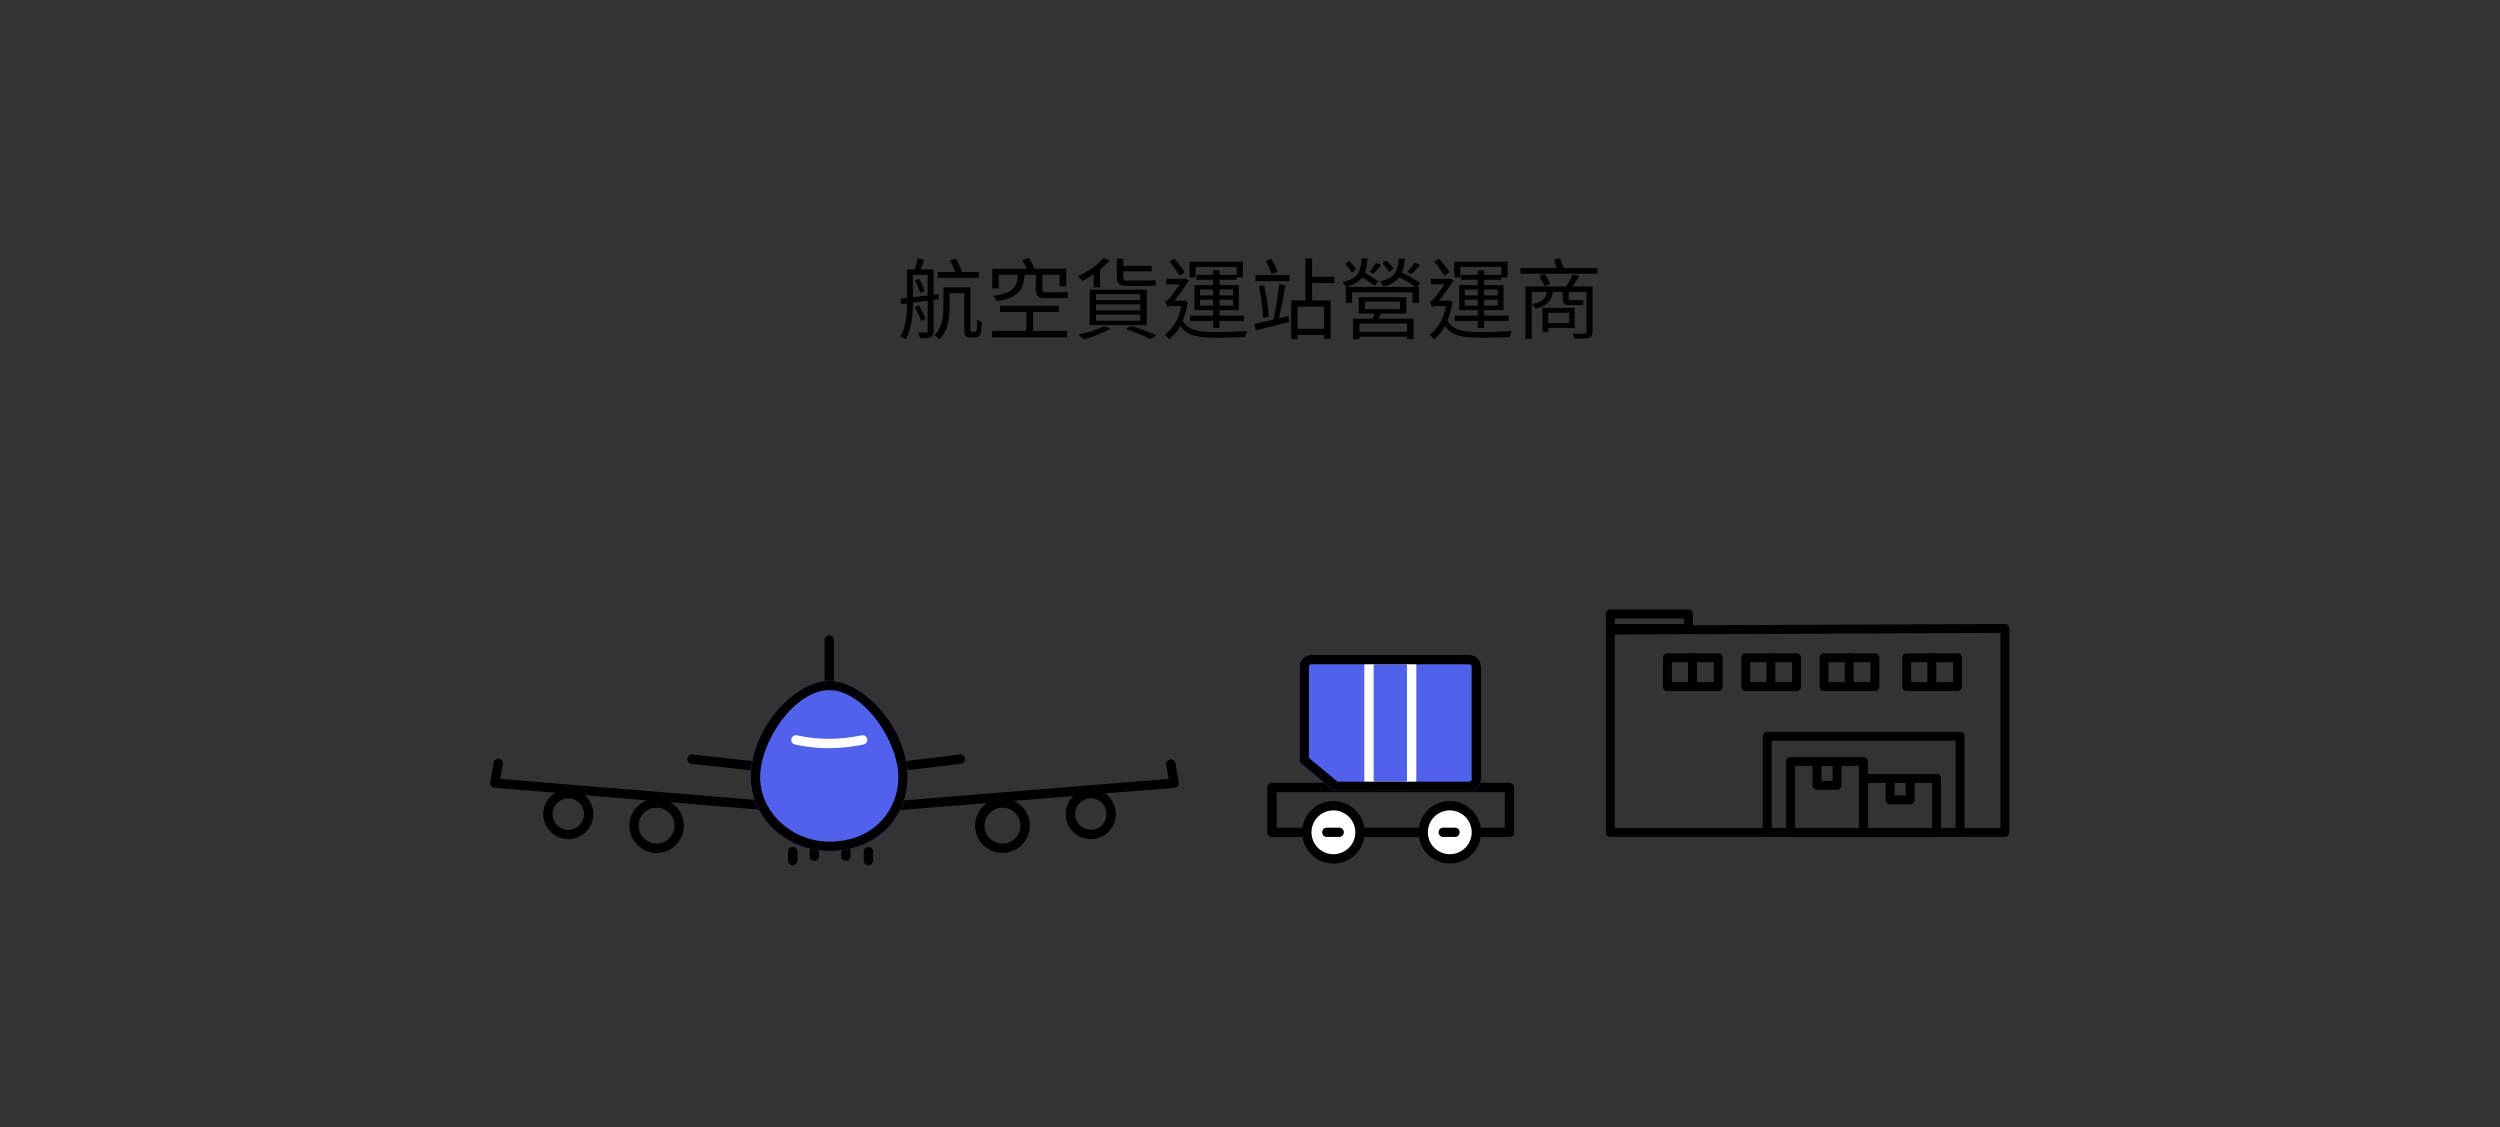 <svg xmlns="http://www.w3.org/2000/svg" width="510" height="230" viewBox="0 0 510 230">
  <rect x="0" y="0" width="510" height="230" fill="#333333" stroke="none"/>
  <g id="Group_10769" data-name="Group 10769" transform="translate(-1269 -1124.19)">
    <g id="Group_10719" data-name="Group 10719">
      <rect id="Rectangle_4858" data-name="Rectangle 4858" width="510" height="230" transform="translate(1269 1124.19)" fill="none"/>
      <path id="Path_7309" data-name="Path 7309" d="M16.686-12.312h-3.4A14.406,14.406,0,0,0,11.97-15.03l-1.188.342a16.54,16.54,0,0,1,1.1,2.376H8.3v1.188h8.388ZM3.672-10.62A19.561,19.561,0,0,1,4.734-8.046l.882-.414a17.606,17.606,0,0,0-1.1-2.484Zm-.45-1.134H6.246v4.212c-1.062.126-2.088.27-3.024.36ZM8.5-6.786,8.442-7.83,7.434-7.7v-5.13H4.806c.234-.594.486-1.332.738-2l-1.35-.252c-.126.648-.36,1.548-.576,2.25H2.034v5.8L.7-6.876.864-5.742,2.034-5.9C2.016-3.744,1.872-1.1.684.774a3.979,3.979,0,0,1,1.008.684c1.314-2.034,1.53-5.184,1.53-7.524L6.246-6.48V-.288c0,.234-.09.306-.306.306-.2.018-.864.018-1.638,0A3.932,3.932,0,0,1,4.68,1.17,5.335,5.335,0,0,0,6.858.936C7.29.72,7.434.378,7.434-.27V-6.642ZM5.8-2.772A20.768,20.768,0,0,0,4.464-5.49l-.828.36A19.419,19.419,0,0,1,4.914-2.358Zm9.54,2.646a.372.372,0,0,1-.288-.09c-.072-.072-.09-.324-.09-.792V-9.18H9.45v4.014c0,1.836-.2,4.1-1.818,5.76a4.91,4.91,0,0,1,1.044.774C10.422-.414,10.71-3.1,10.71-5.13V-7.992H13.7V-1.1C13.7.144,13.77.45,14.04.684a1.413,1.413,0,0,0,.954.342h.81a1.478,1.478,0,0,0,.864-.234,1.237,1.237,0,0,0,.45-.756,18.643,18.643,0,0,0,.144-2.2,2.939,2.939,0,0,1-.936-.5c-.018.918-.036,1.6-.072,1.944a.7.7,0,0,1-.162.486.519.519,0,0,1-.342.108Zm5.4-11.628H24.66c-.234,2.574-1.026,3.744-5,4.32a2.99,2.99,0,0,1,.63,1.08c4.446-.738,5.454-2.232,5.724-5.4h2.3v2.862c0,1.4.4,1.89,1.89,1.89h3.168a6.929,6.929,0,0,0,1.512-.108c-.036-.306-.09-.828-.144-1.188a8.849,8.849,0,0,1-1.44.108H30.222c-.5,0-.594-.18-.594-.684v-2.88h3.528V-9.4h1.35v-3.582H28.062a16.843,16.843,0,0,0-1.134-2.178l-1.368.4a14.91,14.91,0,0,1,.882,1.782h-7.02v4.014h1.314Zm7,7.6h5.256v-1.26H21.006v1.26H26.37v3.87H19.386V.99h15.3V-.288H27.738Zm23.256-5.31a9.854,9.854,0,0,0,1.836-.108c-.054-.306-.108-.738-.144-1.116a13.345,13.345,0,0,1-1.782.108H46.926c-.648,0-.774-.216-.774-.792v-1.08h5.8v-1.116h-5.8V-15.03H44.82v3.618c0,1.4.414,1.944,2.034,1.944ZM40.59-3.636h9.018v1.26H40.59Zm0-2.088h9.018V-4.5H40.59Zm0-2.088h9.018v1.224H40.59Zm-1.3,6.318H50.94V-8.712H39.294Zm.828-7.7h1.3v-3.654a14.426,14.426,0,0,0,1.926-1.836l-1.224-.468a15.266,15.266,0,0,1-5.274,3.69,9.9,9.9,0,0,1,.99.936,20.467,20.467,0,0,0,2.286-1.35Zm2.2,7.9A22.563,22.563,0,0,1,37.026.414a8.878,8.878,0,0,1,1.008,1.008A24.924,24.924,0,0,0,43.542-.756ZM46.71-.63a35.894,35.894,0,0,1,5,2l1.17-.774a43.618,43.618,0,0,0-5.292-1.962ZM68.544-8.748v1.206H65.772V-8.748Zm0,3.276H65.772V-6.678h2.772Zm-6.732,0V-6.678h2.664v1.206Zm0-3.276h2.664v1.206H61.812Zm-.9-4.626h8.352v1.638H65.772v-.9h-1.3v.9h-3.4v.99h3.4v1.1h-3.8v5.094h3.8V-3.42h-4.7v1.062h4.7V-.9h1.3V-2.358h5V-3.42h-5V-4.554h3.942V-9.648H65.772v-1.1h3.492v-.486h1.278v-3.186H59.67v3.186h1.242Zm-2.2,1.1a23.835,23.835,0,0,0-2.124-2.754l-1.026.558a23.734,23.734,0,0,1,2.088,2.9ZM58.7-6.516l-.234.036H56.592c.99-1.224,2.268-3.078,2.97-4.14l-.882-.4-.2.09H54.918V-9.81h2.736A32.606,32.606,0,0,1,55.53-6.876a1.576,1.576,0,0,1-.846.522A9.119,9.119,0,0,1,55.17-5.13a1.8,1.8,0,0,1,1.044-.252H57.96A8.959,8.959,0,0,1,54.63.486a4.269,4.269,0,0,1,.882.918,7.954,7.954,0,0,0,2.25-2.718C59.184.72,61.434,1.08,65.088,1.08c1.962,0,4.212-.036,5.922-.144a3.614,3.614,0,0,1,.414-1.242c-1.818.162-4.428.234-6.318.234-3.4,0-5.688-.288-6.822-2.3A18.711,18.711,0,0,0,59.31-6.264Zm18.936-5.778a12.415,12.415,0,0,0-1.3-2.664l-1.116.342A15.759,15.759,0,0,1,76.41-11.88ZM77.9-2.88c.468-1.89.954-4.626,1.314-6.732l-1.26-.234a65.357,65.357,0,0,1-1.17,7.236c-1.476.36-2.844.648-3.888.882l.324,1.314c1.872-.468,4.374-1.1,6.75-1.71l-.126-1.224ZM73.818-9.432a46.249,46.249,0,0,1,.864,6.426l1.134-.216A53.275,53.275,0,0,0,74.9-9.63Zm-.7-1.026h6.948V-11.7H73.116ZM87.1-.738H81.7V-5.256h5.4Zm2.106-9.324V-11.34H84.672v-3.726h-1.35v8.55H80.406V1.368h1.3V.522h5.4V1.3h1.35V-6.516h-3.78v-3.546Zm16.344-4.158a15.35,15.35,0,0,1-1.458,1.908l.846.4c.5-.468,1.17-1.188,1.764-1.872ZM101.25-13a19.175,19.175,0,0,0-1.422-1.71l-.792.594c.468.558,1.062,1.332,1.386,1.8Zm-3.564-1.188a12.185,12.185,0,0,1-1.3,1.836l.792.378a20.7,20.7,0,0,0,1.6-1.782Zm-4.032,1.3a20.316,20.316,0,0,0-1.422-1.692l-.81.576c.468.576,1.1,1.35,1.386,1.8Zm4.572,2.52c-.666-.486-1.818-1.224-2.79-1.782a9.838,9.838,0,0,0,.522-2.916H94.77c-.162,2.808-.756,4.086-3.906,4.806a3.119,3.119,0,0,1,.684.954,5.55,5.55,0,0,0,3.384-1.908c.9.576,1.908,1.242,2.466,1.692ZM104.058-.126H94.3V-1.818h9.756Zm-8.6-6.156h7.11V-4.77h-7.11Zm8.424,2.43V-7.2H94.194v3.348h3.258c-.144.342-.306.738-.45,1.044H93.024V1.386H94.3v-.5h9.756v.486h1.314V-2.808H98.19c.144-.324.324-.684.522-1.044ZM106.7-10.08A34.126,34.126,0,0,0,103-12.222a8.834,8.834,0,0,0,.558-2.826h-1.242c-.162,2.664-.774,3.942-3.816,4.644A3.572,3.572,0,0,1,99.18-9.4a5.669,5.669,0,0,0,3.294-1.872c1.17.648,2.466,1.422,3.276,2h-14.2v3.24h1.278V-8.19h12.33v2.16h1.332V-9.27h-.468Zm15.84,1.332v1.206h-2.772V-8.748Zm0,3.276h-2.772V-6.678h2.772Zm-6.732,0V-6.678h2.664v1.206Zm0-3.276h2.664v1.206h-2.664Zm-.9-4.626h8.352v1.638h-3.492v-.9h-1.3v.9h-3.4v.99h3.4v1.1h-3.8v5.094h3.8V-3.42h-4.7v1.062h4.7V-.9h1.3V-2.358h5V-3.42h-5V-4.554h3.942V-9.648h-3.942v-1.1h3.492v-.486h1.278v-3.186H113.67v3.186h1.242Zm-2.2,1.1a23.837,23.837,0,0,0-2.124-2.754l-1.026.558a23.734,23.734,0,0,1,2.088,2.9Zm-.018,5.76-.234.036h-1.872c.99-1.224,2.268-3.078,2.97-4.14l-.882-.4-.2.09h-3.564V-9.81h2.736a32.607,32.607,0,0,1-2.124,2.934,1.576,1.576,0,0,1-.846.522,9.118,9.118,0,0,1,.486,1.224,1.8,1.8,0,0,1,1.044-.252h1.746A8.959,8.959,0,0,1,108.63.486a4.269,4.269,0,0,1,.882.918,7.954,7.954,0,0,0,2.25-2.718c1.422,2.034,3.672,2.394,7.326,2.394,1.962,0,4.212-.036,5.922-.144a3.614,3.614,0,0,1,.414-1.242c-1.818.162-4.428.234-6.318.234-3.4,0-5.688-.288-6.822-2.3a18.71,18.71,0,0,0,1.026-3.888ZM137.124-4v2.088H132.84V-4ZM138.24-.918V-5h-6.57V-.09h1.17V-.918Zm3.636-8.46H137.79c.468-.63.954-1.422,1.386-2.142l-1.35-.306a16.246,16.246,0,0,1-1.314,2.448H128.2V1.35h1.278V-8.262h3.1c-.252,1.386-.954,2.106-3.06,2.484a2.74,2.74,0,0,1,.648.936c2.484-.558,3.33-1.548,3.6-3.42h2.034V-7.11c0,1.062.216,1.53,1.314,1.53H139a3.449,3.449,0,0,0,1.044-.09c-.036-.288-.072-.648-.09-.954a5.963,5.963,0,0,1-.99.072h-1.62c-.288,0-.342-.144-.342-.54v-1.17h3.636V-.126c0,.288-.108.36-.4.378s-1.332.036-2.448,0a3.612,3.612,0,0,1,.414,1.026,12.555,12.555,0,0,0,2.97-.18c.522-.2.7-.5.7-1.206Zm-10.89-2.16c.378.666.864,1.566,1.116,2.088l1.152-.468a20.037,20.037,0,0,0-1.134-2Zm5-1.584c-.2-.594-.522-1.386-.774-2.016l-1.242.324c.216.5.45,1.152.63,1.692H127.17v1.152h15.7v-1.152Z" transform="translate(1452 1192)"/>
      <g id="Group_9996" data-name="Group 9996" transform="translate(7 39.55)">
        <g id="Group_9537" data-name="Group 9537" transform="translate(532.5 -1973.124)">
          <g id="Group_9466" data-name="Group 9466" transform="translate(843.5 3146.314)">
            <g id="Group_9505" data-name="Group 9505" transform="translate(0)">
              <path id="Path_1562" data-name="Path 1562" d="M69.709,51.392c-.026,0-.052,0-.078,0L.873,45.725a.952.952,0,0,1-.86-1.109L.7,40.634a.952.952,0,1,1,1.876.322l-.507,2.957L69.71,49.486l68.7-5.574-.494-2.869a.951.951,0,1,1,1.875-.324l.671,3.9a.952.952,0,0,1-.861,1.11L69.786,51.389c-.025,0-.051,0-.077,0" transform="translate(-14 26.431)"/>
              <path id="Path_1564" data-name="Path 1564" d="M77.191,41.731a.985.985,0,0,1-.105-.006L64.23,40.309a.952.952,0,0,1,.208-1.892l12.855,1.416a.952.952,0,0,1-.1,1.9" transform="translate(-37.176 26.954)"/>
              <path id="Path_1565" data-name="Path 1565" d="M132.237,41.731a.952.952,0,0,1-.114-1.9l11.657-1.416a.952.952,0,0,1,.23,1.89l-11.657,1.416a1.018,1.018,0,0,1-.116.007" transform="translate(-62.006 26.954)"/>
              <path id="Path_1566" data-name="Path 1566" d="M108.488,9.785a.951.951,0,0,1-.952-.952V.952a.952.952,0,0,1,1.9,0V8.833a.951.951,0,0,1-.952.952" transform="translate(-53.322 41)"/>
              <path id="Path_1567" data-name="Path 1567" d="M96.745,71.846a.951.951,0,0,1-.952-.952v-1.9a.952.952,0,0,1,1.9,0v1.9a.952.952,0,0,1-.952.952" transform="translate(-49.028 16.119)"/>
              <path id="Path_1568" data-name="Path 1568" d="M121.071,71.846a.951.951,0,0,1-.952-.952v-1.9a.952.952,0,0,1,1.9,0v1.9a.951.951,0,0,1-.952.952" transform="translate(-57.923 16.119)"/>
              <path id="Path_1569" data-name="Path 1569" d="M103.706,70.4a.951.951,0,0,1-.952-.952v-1.9a.952.952,0,1,1,1.9,0v1.9a.951.951,0,0,1-.952.952" transform="translate(-51.573 16.648)"/>
              <path id="Path_1570" data-name="Path 1570" d="M113.836,70.4a.951.951,0,0,1-.952-.952v-1.9a.952.952,0,0,1,1.9,0v1.9a.951.951,0,0,1-.952.952" transform="translate(-55.277 16.648)"/>
              <path id="Path_1571" data-name="Path 1571" d="M161.539,63.653a5.577,5.577,0,1,1,.568-.029c-.19.019-.379.029-.568.029m.013-9.224q-.183,0-.369.018a3.66,3.66,0,1,0,.369-.018" transform="translate(-71.038 21.794)"/>
              <path id="Path_1572" data-name="Path 1572" d="M190.21,59.736a5.106,5.106,0,1,1,.514-.026q-.259.026-.514.026m.005-8.3c-.107,0-.214.006-.322.016a3.2,3.2,0,1,0,.322-.016" transform="translate(-81.687 22.889)"/>
              <path id="Path_1573" data-name="Path 1573" d="M50.314,63.652q-.284,0-.568-.029a5.549,5.549,0,1,1,.568.029m-3.653-5.93h0a3.659,3.659,0,1,0,4.007-3.276,3.636,3.636,0,0,0-4.007,3.276" transform="translate(-30.359 21.794)"/>
              <path id="Path_1574" data-name="Path 1574" d="M22.175,59.736a5.022,5.022,0,0,1-.514-.026,5.1,5.1,0,1,1,.514.026m-.005-8.3a3.2,3.2,0,1,0,3.184,3.519,3.2,3.2,0,0,0-2.862-3.5c-.108-.011-.216-.016-.322-.016m-4.128,2.784h0Z" transform="translate(-20.242 22.888)"/>
              <path id="Path_1575" data-name="Path 1575" d="M277.235,123.216H228.79a.952.952,0,0,1-.952-.952V113.11a.952.952,0,0,1,.952-.952h48.446a.951.951,0,0,1,.951.952v9.155a.951.951,0,0,1-.951.952m-47.494-1.9h46.543v-7.252H229.741Z" transform="translate(-83.311 -41.012)"/>
              <path id="Path_1576" data-name="Path 1576" d="M272.848,98.78H245.605a.953.953,0,0,1-.609-.22l-6.42-5.342a.953.953,0,0,1-.343-.731V73.429a2.4,2.4,0,0,1,2.393-2.393h32.222a2.4,2.4,0,0,1,2.393,2.393V96.386a2.4,2.4,0,0,1-2.393,2.393" transform="translate(-87.112 -25.975)" fill="#5061eb"/>
              <path id="Path_1577" data-name="Path 1577" d="M267.432,98.78h-6.168a2.222,2.222,0,0,1-2.22-2.22v-23.3a2.222,2.222,0,0,1,2.22-2.22h6.168a2.223,2.223,0,0,1,2.22,2.22v23.3a2.223,2.223,0,0,1-2.22,2.22m-6.168-25.84a.321.321,0,0,0-.317.317v23.3a.321.321,0,0,0,.317.317h6.168a.321.321,0,0,0,.317-.317v-23.3a.321.321,0,0,0-.317-.317Z" transform="translate(-94.722 -25.975)" fill="#fff"/>
              <path id="Path_1578" data-name="Path 1578" d="M251.112,125.332a4.744,4.744,0,1,1-4.744-4.744,4.744,4.744,0,0,1,4.744,4.744" transform="translate(-88.352 -44.094)" fill="#fff"/>
              <path id="Path_1579" data-name="Path 1579" d="M288.541,125.332a4.744,4.744,0,1,1-4.744-4.744,4.744,4.744,0,0,1,4.744,4.744" transform="translate(-102.038 -44.094)" fill="#fff"/>
              <path id="Path_1580" data-name="Path 1580" d="M282.859,130.766a6.372,6.372,0,1,1,6.371-6.372,6.378,6.378,0,0,1-6.371,6.372m0-10.84a4.469,4.469,0,1,0,4.468,4.468,4.473,4.473,0,0,0-4.468-4.468" transform="translate(-101.1 -43.156)"/>
              <path id="Path_1581" data-name="Path 1581" d="M286.291,128.47h-2.518a.952.952,0,0,1,0-1.9h2.518a.952.952,0,0,1,0,1.9" transform="translate(-103.417 -46.28)"/>
              <path id="Path_1582" data-name="Path 1582" d="M245.431,130.766a6.372,6.372,0,1,1,6.371-6.372,6.379,6.379,0,0,1-6.371,6.372m0-10.84a4.469,4.469,0,1,0,4.468,4.468,4.474,4.474,0,0,0-4.468-4.468" transform="translate(-87.414 -43.156)"/>
              <path id="Path_1583" data-name="Path 1583" d="M248.862,128.47h-2.518a.952.952,0,0,1,0-1.9h2.518a.952.952,0,1,1,0,1.9" transform="translate(-89.73 -46.28)"/>
              <path id="Path_1585" data-name="Path 1585" d="M99.811,49.428c-8.824,0-16-6.742-16-15.03,0-10.136,9.015-19.68,16-19.68s16,9.544,16,19.68c0,7.469-5.5,15.03-16,15.03m0-32.807" transform="translate(-44.645 35.618)" fill="#5061eb"/>
              <path id="Path_1689" data-name="Path 1689" d="M99.811,49.428c-8.824,0-16-6.742-16-15.03,0-10.136,9.015-19.68,16-19.68s16,9.544,16,19.68c0,7.469-5.5,15.03-16,15.03m0-32.807c-6.995,0-14.1,10.343-14.1,17.777,0,7.115,6.457,13.127,14.1,13.127,9.257,0,14.1-6.6,14.1-13.127,0-7.434-7.105-17.777-14.1-17.777" transform="translate(-44.645 35.618)"/>
              <path id="Path_1563" data-name="Path 1563" d="M104.481,34.856a32.651,32.651,0,0,1-6.965-.771.952.952,0,0,1,.448-1.85,31.285,31.285,0,0,0,6.517.717,33.753,33.753,0,0,0,6.681-.72.952.952,0,0,1,.428,1.855,35.148,35.148,0,0,1-7.109.768" transform="translate(-49.392 29.222)" fill="#fff"/>
              <path id="Path_1801" data-name="Path 1801" d="M272.848,98.78H245.605a.953.953,0,0,1-.609-.22l-6.42-5.342a.953.953,0,0,1-.343-.731V73.429a2.4,2.4,0,0,1,2.393-2.393h32.222a2.4,2.4,0,0,1,2.393,2.393V96.386a2.4,2.4,0,0,1-2.393,2.393m-26.9-1.9h26.9a.5.5,0,0,0,.49-.49V73.429a.5.5,0,0,0-.49-.49H240.626a.5.5,0,0,0-.49.49V92.04Z" transform="translate(-87.112 -25.975)"/>
            </g>
          </g>
          <g id="Group_9468" data-name="Group 9468" transform="translate(1057.105 3182.113)">
            <g id="Group_9539" data-name="Group 9539">
              <path id="Path_1586" data-name="Path 1586" d="M81.384,48.294H.906A.906.906,0,0,1,0,47.387V6.115a.906.906,0,0,1,.9-.906l80.478-.343a.884.884,0,0,1,.644.264.9.9,0,0,1,.267.642V47.387a.906.906,0,0,1-.906.906M1.813,46.481H80.478V6.683L1.813,7.017Z" transform="translate(0 -1.925)"/>
              <path id="Path_1587" data-name="Path 1587" d="M93.213,62.7H53.879a.906.906,0,0,1-.906-.906V42.177a.907.907,0,0,1,.906-.906H93.213a.907.907,0,0,1,.906.906V61.792a.906.906,0,0,1-.906.906M54.786,60.886h37.52v-17.8H54.786Z" transform="translate(-20.96 -16.33)"/>
              <path id="Path_1588" data-name="Path 1588" d="M76.611,66.065H61.742a.906.906,0,0,1-.906-.906V50.683a.907.907,0,0,1,.906-.906H76.611a.906.906,0,0,1,.906.906V65.158a.906.906,0,0,1-.906.906M62.649,64.252H75.7V51.59H62.649Z" transform="translate(-24.072 -19.696)"/>
              <path id="Path_1589" data-name="Path 1589" d="M101.292,68.348H86.423a.906.906,0,0,1-.906-.906V56.424a.906.906,0,0,1,.906-.906h14.868a.906.906,0,0,1,.906.906V67.441a.906.906,0,0,1-.906.906M87.33,66.535h13.056v-9.2H87.33Z" transform="translate(-33.837 -21.967)"/>
              <path id="Path_1590" data-name="Path 1590" d="M74.751,56.461H70.66a.907.907,0,0,1-.906-.906V50.683a.907.907,0,0,1,.906-.906h4.09a.906.906,0,0,1,.906.906v4.871a.906.906,0,0,1-.906.906m-3.184-1.813h2.277V51.59H71.567Z" transform="translate(-27.6 -19.696)"/>
              <path id="Path_1591" data-name="Path 1591" d="M99.431,61.69H95.341a.906.906,0,0,1-.906-.906V56.424a.906.906,0,0,1,.906-.906h4.089a.906.906,0,0,1,.906.906v4.359a.906.906,0,0,1-.906.906m-3.183-1.813h2.276V57.33H96.248Z" transform="translate(-37.366 -21.967)"/>
              <path id="Path_1592" data-name="Path 1592" d="M30.533,22.469H20.175a.906.906,0,0,1-.906-.906V15.68a.906.906,0,0,1,.906-.906H30.533a.906.906,0,0,1,.906.906v5.882a.906.906,0,0,1-.906.906m-9.451-1.813h8.545V16.588H21.082Z" transform="translate(-7.624 -5.846)"/>
              <path id="Path_1593" data-name="Path 1593" d="M28.646,22.469a.906.906,0,0,1-.906-.906V15.681a.906.906,0,0,1,1.813,0v5.881a.906.906,0,0,1-.906.906" transform="translate(-10.976 -5.846)"/>
              <path id="Path_1594" data-name="Path 1594" d="M56.979,22.469H46.62a.906.906,0,0,1-.906-.906V15.68a.906.906,0,0,1,.906-.906H56.979a.906.906,0,0,1,.906.906v5.882a.906.906,0,0,1-.906.906m-9.452-1.813h8.545V16.588H47.527Z" transform="translate(-18.088 -5.846)"/>
              <path id="Path_1595" data-name="Path 1595" d="M55.092,22.469a.906.906,0,0,1-.906-.906V15.681a.906.906,0,0,1,1.813,0v5.881a.907.907,0,0,1-.906.906" transform="translate(-21.44 -5.846)"/>
              <path id="Path_1596" data-name="Path 1596" d="M83.424,22.469H73.065a.907.907,0,0,1-.906-.906V15.68a.907.907,0,0,1,.906-.906H83.424a.906.906,0,0,1,.906.906v5.882a.906.906,0,0,1-.906.906m-9.452-1.813h8.545V16.588H73.972Z" transform="translate(-28.552 -5.846)"/>
              <path id="Path_1597" data-name="Path 1597" d="M81.537,22.469a.906.906,0,0,1-.906-.906V15.681a.906.906,0,1,1,1.813,0v5.881a.906.906,0,0,1-.906.906" transform="translate(-31.904 -5.846)"/>
              <path id="Path_1598" data-name="Path 1598" d="M111.314,22.469H100.955a.906.906,0,0,1-.906-.906V15.68a.906.906,0,0,1,.906-.906h10.358a.906.906,0,0,1,.906.906v5.882a.906.906,0,0,1-.906.906m-9.452-1.813h8.545V16.588h-8.545Z" transform="translate(-39.587 -5.846)"/>
              <path id="Path_1599" data-name="Path 1599" d="M109.427,22.469a.906.906,0,0,1-.906-.906V15.681a.906.906,0,1,1,1.813,0v5.881a.907.907,0,0,1-.906.906" transform="translate(-42.94 -5.846)"/>
              <path id="Path_1600" data-name="Path 1600" d="M16.844,4.754H.906A.906.906,0,0,1,0,3.847V.906A.906.906,0,0,1,.906,0H16.844a.906.906,0,0,1,.906.906V3.847a.906.906,0,0,1-.906.906M1.813,2.941H15.938V1.813H1.813Z"/>
            </g>
          </g>
        </g>
      </g>
    </g>
  </g>
</svg>
